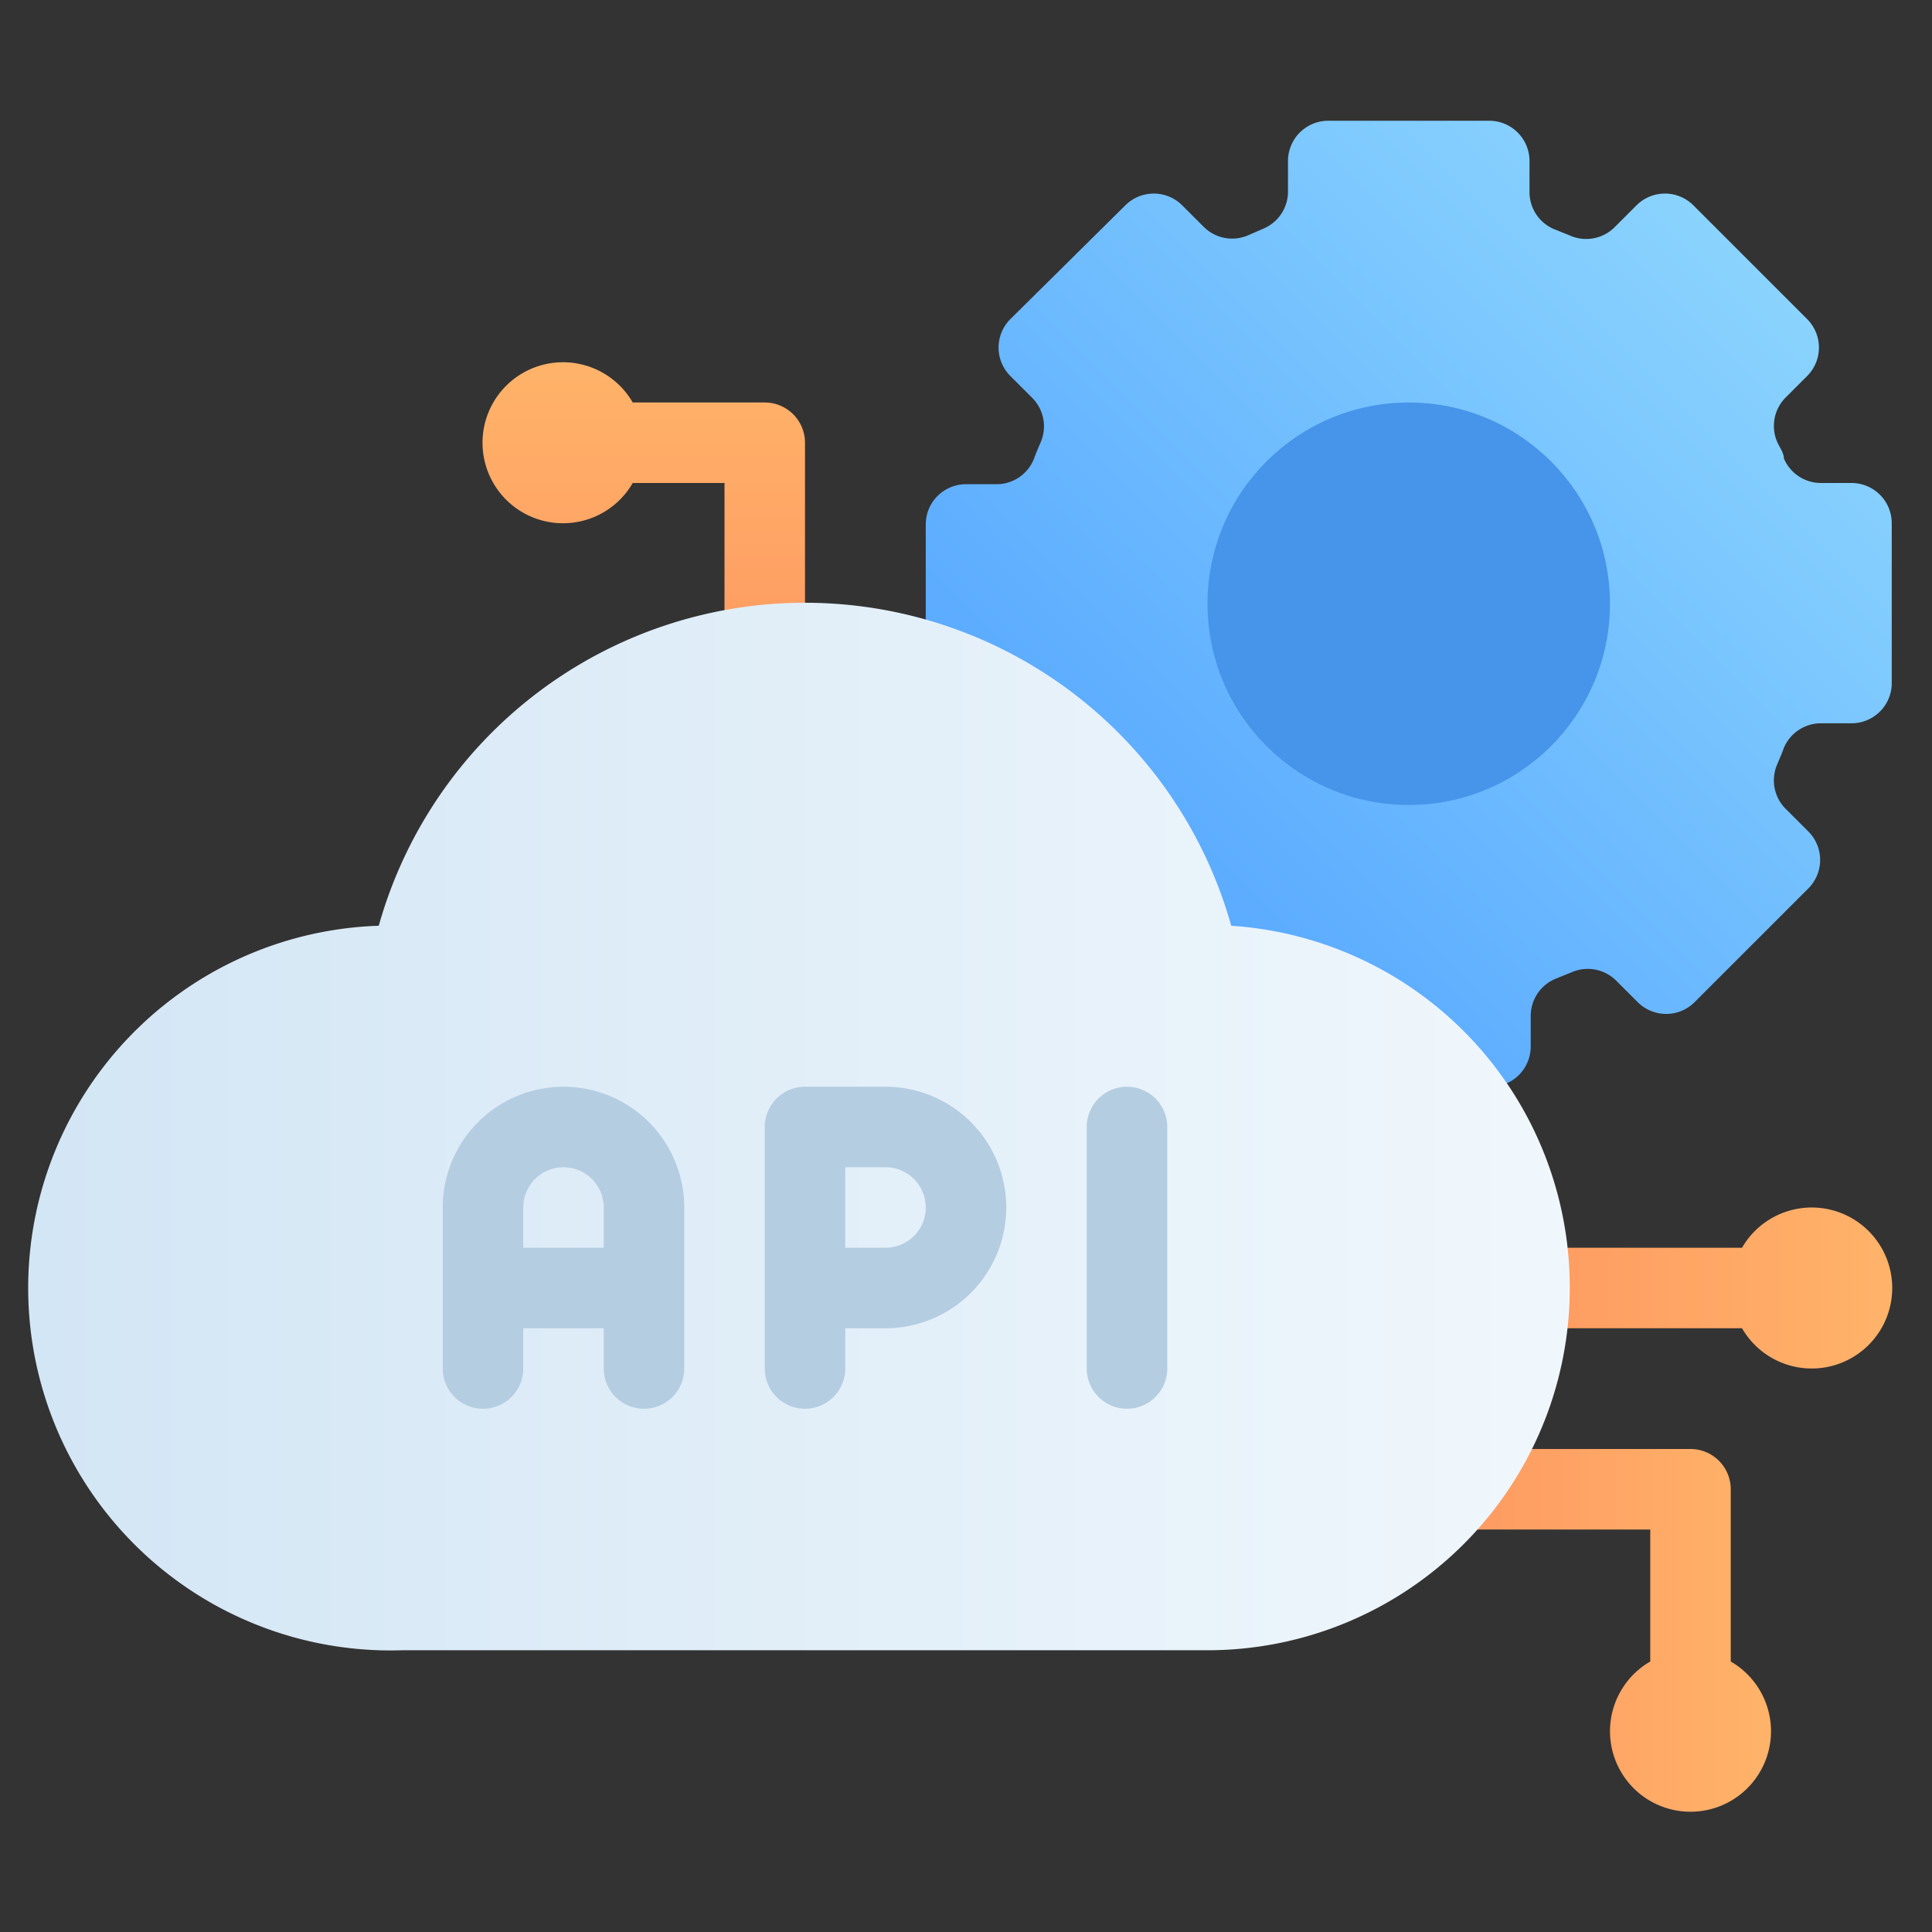 <svg height="512" viewBox="0 0 48 48" width="512" xmlns="http://www.w3.org/2000/svg" xmlns:xlink="http://www.w3.org/1999/xlink"><rect x="0" y="0" width="48" height="48" fill="#333333" stroke="none"/><linearGradient id="linear-gradient" gradientUnits="userSpaceOnUse" x1="36" x2="47" y1="32" y2="32"><stop offset="0" stop-color="#fe9661"/><stop offset="1" stop-color="#ffb369"/></linearGradient><linearGradient id="linear-gradient-2" x1="35" x2="44" xlink:href="#linear-gradient" y1="40.5" y2="40.5"/><linearGradient id="linear-gradient-3" x1="16" x2="16" xlink:href="#linear-gradient" y1="18" y2="9"/><linearGradient id="linear-gradient-4" gradientUnits="userSpaceOnUse" x1="26.51" x2="43.49" y1="23.49" y2="6.51"><stop offset="0" stop-color="#54a5ff"/><stop offset="1" stop-color="#8ad3fe"/></linearGradient><linearGradient id="linear-gradient-5" gradientUnits="userSpaceOnUse" x1="1" x2="39" y1="28" y2="28"><stop offset="0" stop-color="#d3e6f5"/><stop offset="1" stop-color="#f0f7fc"/></linearGradient><g id="Cloud_API" data-name="Cloud API"><path d="m43.28 31h-6.28a1 1 0 0 0 0 2h6.28a2 2 0 1 0 0-2z" fill="url(#linear-gradient)"/><path d="m43 41.28v-4.28a1 1 0 0 0 -1-1h-6a1 1 0 0 0 0 2h5v3.28a2 2 0 1 0 2 0z" fill="url(#linear-gradient-2)"/><path d="m19 10h-3.28a2 2 0 1 0 0 2h2.28v5a1 1 0 0 0 2 0v-6a1 1 0 0 0 -1-1z" fill="url(#linear-gradient-3)"/><path d="m47 17v-4a1 1 0 0 0 -1-1h-.76a1 1 0 0 1 -.92-.61c0-.14-.11-.28-.17-.42a1 1 0 0 1 .21-1.09l.54-.54a1 1 0 0 0 0-1.41l-2.83-2.83a1 1 0 0 0 -1.41 0l-.54.54a1 1 0 0 1 -1.12.21l-.42-.17a1 1 0 0 1 -.58-.92v-.76a1 1 0 0 0 -1-1h-4a1 1 0 0 0 -1 1v.76a1 1 0 0 1 -.61.92l-.39.17a1 1 0 0 1 -1.09-.21l-.54-.54a1 1 0 0 0 -1.41 0l-2.86 2.83a1 1 0 0 0 0 1.41l.54.54a1 1 0 0 1 .21 1.12c-.06.14-.12.28-.17.42a1 1 0 0 1 -.92.61h-.76a1 1 0 0 0 -1 1v4a1 1 0 0 0 1 1h.76a1 1 0 0 1 .92.61c.05.14.11.28.17.42a1 1 0 0 1 -.21 1.09l-.54.54a1 1 0 0 0 0 1.41l2.83 2.83a1 1 0 0 0 1.41 0l.54-.54a1 1 0 0 1 1.12-.24l.42.17a1 1 0 0 1 .61.92v.76a1 1 0 0 0 1 1h4a1 1 0 0 0 1-1v-.76a1 1 0 0 1 .61-.92l.42-.17a1 1 0 0 1 1.09.21l.54.54a1 1 0 0 0 1.41 0l2.83-2.83a1 1 0 0 0 0-1.41l-.54-.54a1 1 0 0 1 -.24-1.12c.06-.14.12-.28.17-.42a1 1 0 0 1 .92-.61h.76a1 1 0 0 0 1-.97z" fill="url(#linear-gradient-4)"/><circle cx="35" cy="15" fill="#4795ea" r="5"/><path d="m39 32a9 9 0 0 1 -9 9h-20a9 9 0 0 1 -.59-18 11 11 0 0 1 21.18 0 9 9 0 0 1 8.41 9z" fill="url(#linear-gradient-5)"/><g fill="#b4cde1"><path d="m22 27h-2a1 1 0 0 0 -1 1v6a1 1 0 0 0 2 0v-1h1a3 3 0 0 0 0-6zm0 4h-1v-2h1a1 1 0 0 1 0 2z"/><path d="m14 27a3 3 0 0 0 -3 3v4a1 1 0 0 0 2 0v-1h2v1a1 1 0 0 0 2 0v-4a3 3 0 0 0 -3-3zm-1 4v-1a1 1 0 0 1 2 0v1z"/><path d="m28 35a1 1 0 0 1 -1-1v-6a1 1 0 0 1 2 0v6a1 1 0 0 1 -1 1z"/></g></g></svg>
